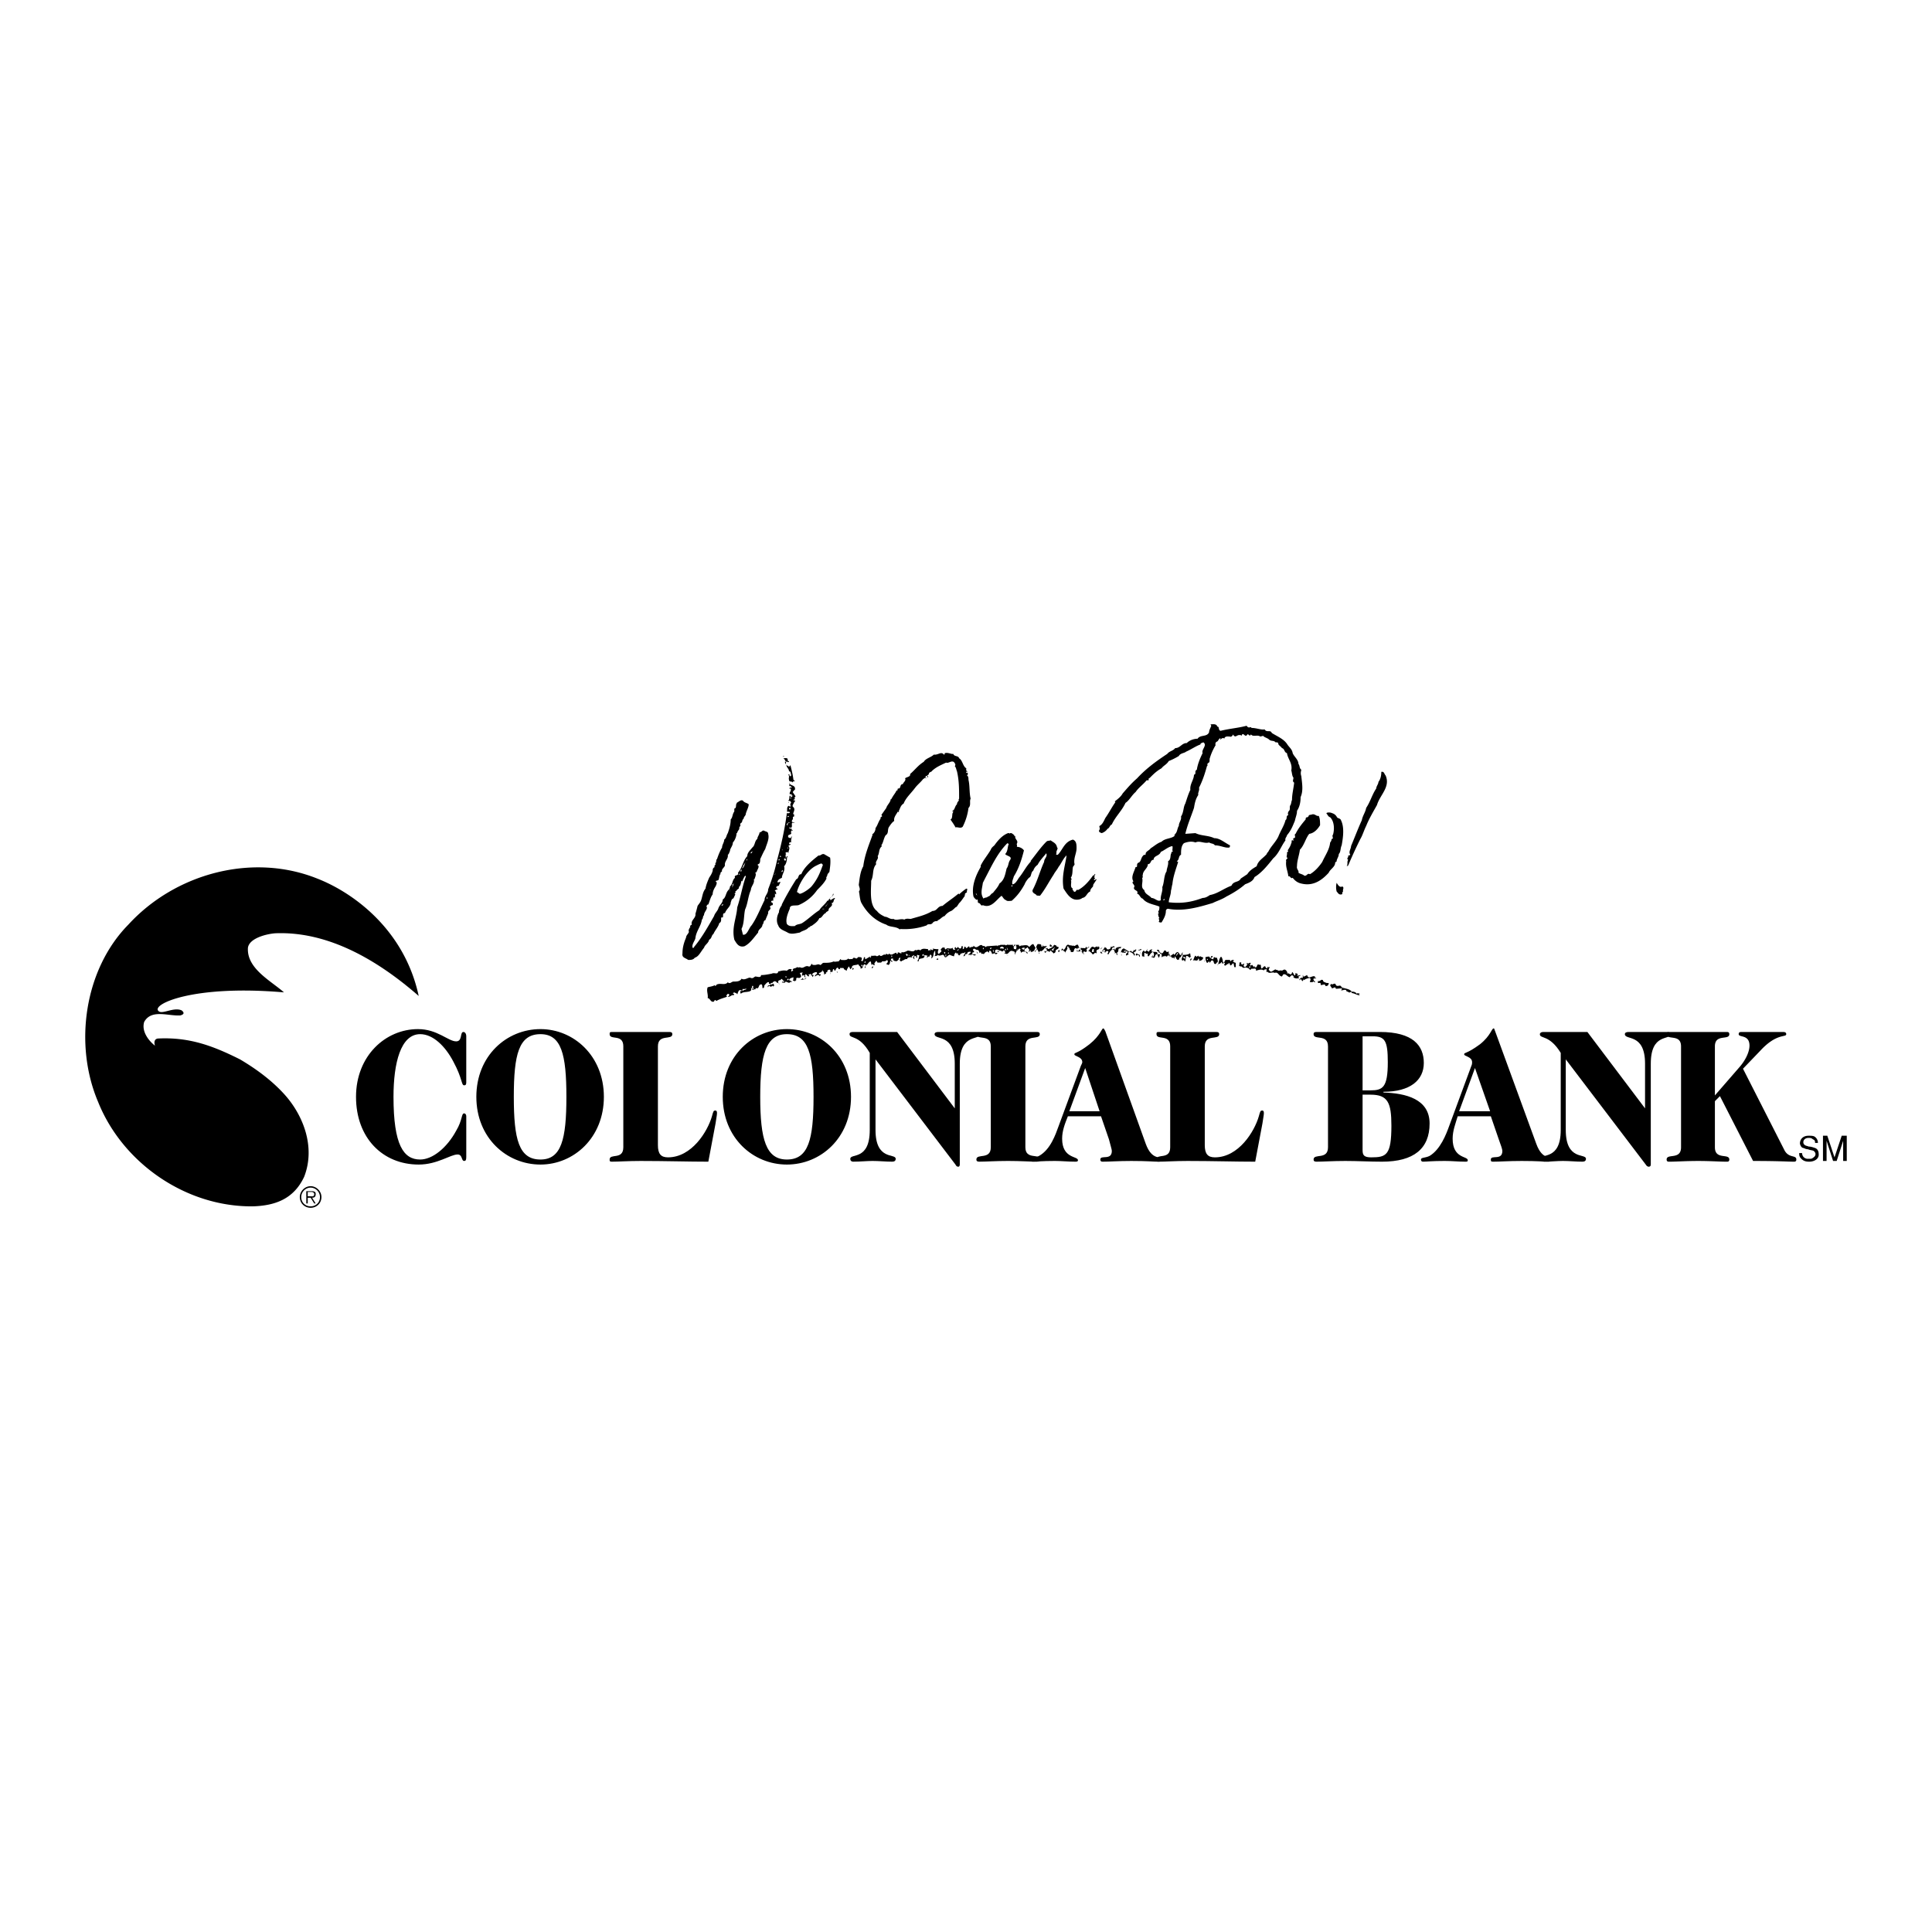 <svg xmlns="http://www.w3.org/2000/svg" width="2500" height="2500" viewBox="0 0 192.756 192.756"><g fill-rule="evenodd" clip-rule="evenodd"><path fill="#fff" d="M0 0h192.756v192.756H0V0z"/><path d="M41.774 99.367c-3.954-3.451-8.914-6.47-14.305-6.254-.935.072-2.588.503-2.732 1.438-.144 2.084 2.3 3.307 3.594 4.458-9.129-.791-13.299 1.223-12.508 1.869.36.359 1.51-.432 2.301-.072.359.287.144.432-.144.504-1.222.072-2.875-.648-3.594.646-.287.936.432 1.869 1.078 2.373-.144-.432 0-.719.359-.719 3.163-.145 5.536.789 8.124 2.084 1.582.934 3.163 2.084 4.457 3.521 1.869 2.086 3.091 5.248 1.941 8.195-1.078 2.301-3.02 2.875-5.104 2.947-6.685.072-13.011-4.312-15.455-10.424-2.444-5.75-1.366-13.227 3.019-17.683 4.673-5.104 12.365-7.189 18.834-4.601 3.522 1.366 8.697 5.033 10.135 11.718zM29.913 119.424c0-.576.503-1.078 1.078-1.078s1.079.502 1.079 1.078c0 .646-.503 1.078-1.079 1.078s-1.078-.432-1.078-1.078zm2.012 0a.952.952 0 0 0-.935-.936.953.953 0 0 0-.935.936c0 .574.432.934.935.934.504-.001.935-.36.935-.934zm-.431.646h-.144l-.359-.574h-.287v.574h-.144v-1.223h.575c.072 0 .144 0 .288.072.072.072.072.145.072.217 0 .287-.144.359-.359.359l.358.575zm-.575-.718c.215 0 .431.072.431-.215 0-.145-.144-.217-.287-.217h-.359v.432h.215z"/><path d="M46.518 115.469c0 .289-.071.359-.215.359-.288 0-.144-.646-.647-.646-.719 0-2.013 1.006-3.882 1.006-3.594 0-6.254-2.658-6.254-6.756s2.947-6.758 6.182-6.758c1.941 0 3.02 1.223 3.811 1.223.646 0 .359-.936.719-.936.144 0 .287.145.287.432v4.529c0 .215 0 .359-.215.359-.288 0-.144-.646-1.078-2.373-.791-1.51-2.013-2.73-3.307-2.73-1.94 0-2.66 2.875-2.66 6.254 0 4.816 1.006 6.254 2.66 6.254 1.222 0 2.66-1.15 3.595-2.875.646-1.078.503-1.727.791-1.727.144 0 .215.145.215.287v4.098h-.002zM53.923 102.674c3.306 0 6.326 2.66 6.326 6.758s-3.02 6.756-6.326 6.756c-3.379 0-6.398-2.658-6.398-6.756s3.019-6.758 6.398-6.758zm0 .504c-2.157 0-2.66 2.012-2.66 6.254 0 4.24.503 6.254 2.66 6.254 2.084 0 2.587-2.014 2.587-6.254 0-4.243-.503-6.254-2.587-6.254zM62.19 104.398c0-1.293-1.366-.574-1.366-1.221 0-.145 0-.217.216-.217H66.791c.215 0 .287.072.287.217 0 .646-1.438-.072-1.438 1.221v9.85c0 .861.288 1.221 1.006 1.221 2.373 0 3.954-2.588 4.385-4.098.144-.502.144-.574.359-.574.072 0 .144.072.144.215 0 .145 0 .217-.144 1.08l-.719 3.809c-1.941 0-4.313-.072-6.757-.072-1.222 0-2.228.072-2.875.072-.216 0-.216-.072-.216-.215 0-.646 1.366.072 1.366-1.223v-10.065h.001zM78.507 102.674c3.379 0 6.398 2.66 6.398 6.758s-3.02 6.756-6.398 6.756c-3.378 0-6.397-2.658-6.397-6.756s3.019-6.758 6.397-6.758zm0 .504c-2.084 0-2.659 2.012-2.659 6.254 0 4.24.575 6.254 2.659 6.254 2.157 0 2.66-2.014 2.66-6.254 0-4.243-.503-6.254-2.66-6.254z"/><path d="M87.35 105.693v7.045c0 3.09 2.013 2.301 2.013 2.875 0 .215-.144.287-.359.287-.647 0-1.294-.072-1.941-.072-.575 0-1.222.072-1.941.072-.144 0-.288-.072-.288-.287 0-.574 1.941.215 1.941-2.875v-7.691c-1.078-1.869-2.013-1.367-2.013-1.869 0-.072 0-.217.359-.217h4.385l5.751 7.621v-4.457c0-3.092-2.013-2.301-2.013-2.947 0-.145.144-.217.359-.217h3.81c.215 0 .359.072.359.217 0 .646-2.013-.145-2.013 2.947v10.062c0 .145-.072.217-.144.217-.144 0-.216-.072-.288-.217l-7.977-10.494z"/><path d="M98.852 104.398c0-1.293-1.438-.574-1.438-1.221 0-.145.072-.217.287-.217h5.752c.215 0 .287.072.287.217 0 .646-1.438-.072-1.438 1.221v10.064c0 1.295 1.438.576 1.438 1.223 0 .143-.072.215-.287.215-.648 0-1.654-.072-2.877-.072-1.221 0-2.229.072-2.875.072-.215 0-.287-.072-.287-.215 0-.646 1.438.072 1.438-1.223v-10.064z"/><path d="M106.543 111.371c-.287.721-.574 1.439-.574 2.23 0 2.012 1.58 1.725 1.58 2.156 0 .143-.143.143-.287.143-.719 0-1.365-.072-2.012-.072-1.295 0-1.797.072-2.229.072-.145 0-.217-.072-.217-.215 0-.217.432-.145.863-.359 1.15-.646 1.652-2.156 1.941-2.947l2.229-6.039c.07-.145.143-.287.143-.359 0-.574-.791-.574-.791-.791 0-.215.217 0 1.51-1.006 1.078-.863 1.223-1.582 1.367-1.582.072 0 .143.145.215.289l4.025 11.213c.648 1.797 1.582 1.15 1.582 1.582 0 .143-.072.215-.359.215-.432 0-1.078-.072-2.66-.072-1.293 0-2.156.072-2.875.072-.145 0-.217-.072-.217-.215 0-.504 1.15.143 1.15-.863 0-.143-.143-.574-.287-1.15l-.791-2.301h-3.306v-.001zm1.727-4.814l-1.582 4.312h3.02l-1.438-4.312z"/><path d="M116.752 104.398c0-1.293-1.367-.574-1.367-1.221 0-.145 0-.217.217-.217h5.75c.217 0 .287.072.287.217 0 .646-1.438-.072-1.438 1.221v9.85c0 .861.289 1.221 1.008 1.221 2.371 0 3.953-2.588 4.385-4.098.143-.502.143-.574.359-.574.072 0 .143.072.143.215 0 .145 0 .217-.143 1.08l-.719 3.809c-1.941 0-4.314-.072-6.758-.072-1.223 0-2.229.072-2.875.072-.217 0-.217-.072-.217-.215 0-.646 1.367.072 1.367-1.223v-10.065h.001zM132.494 104.398c0-1.293-1.438-.574-1.438-1.221 0-.145.072-.217.287-.217H137.669c3.307 0 4.385 1.367 4.385 3.092s-1.365 2.875-4.025 2.875V109c2.229.072 4.602.646 4.602 3.092 0 2.516-1.582 3.809-4.746 3.809-1.221 0-2.443-.072-3.666-.072-1.221 0-2.229.072-2.875.072-.215 0-.287-.072-.287-.215 0-.646 1.438.072 1.438-1.223v-10.065h-.001zm3.451 4.387h.791c1.221 0 1.725-.289 1.725-2.805 0-2.156-.287-2.588-1.51-2.588h-1.006v5.393zm0 .43v5.535c0 .504.143.719.861.719 1.51 0 2.014-.215 2.014-3.162 0-2.301-.359-3.092-2.084-3.092h-.791zM145.434 111.371c-.215.721-.504 1.439-.504 2.23 0 2.012 1.51 1.725 1.51 2.156 0 .143-.07.143-.287.143-.646 0-1.293-.072-2.014-.072-1.293 0-1.797.072-2.156.072-.143 0-.215-.072-.215-.215 0-.217.432-.145.863-.359 1.078-.646 1.652-2.156 1.939-2.947l2.229-6.039c.072-.145.072-.287.072-.359 0-.574-.791-.574-.791-.791 0-.215.217 0 1.582-1.006 1.078-.863 1.15-1.582 1.365-1.582.072 0 .072.145.145.289l4.098 11.213c.646 1.797 1.582 1.15 1.582 1.582 0 .143-.145.215-.361.215-.502 0-1.078-.072-2.658-.072-1.367 0-2.156.072-2.877.072-.215 0-.215-.072-.215-.215 0-.504 1.15.143 1.15-.863 0-.143-.145-.574-.359-1.15l-.791-2.301h-3.307v-.001zm1.724-4.814l-1.58 4.312h3.09l-1.51-4.312z"/><path d="M156.217 105.693v7.045c0 3.09 2.014 2.301 2.014 2.875 0 .215-.145.287-.361.287-.646 0-1.293-.072-1.939-.072-.576 0-1.223.072-1.869.072-.217 0-.359-.072-.359-.287 0-.574 2.012.215 2.012-2.875v-7.691c-1.15-1.869-2.084-1.367-2.084-1.869 0-.072.072-.217.359-.217h4.385l5.752 7.621v-4.457c0-3.092-2.014-2.301-2.014-2.947 0-.145.145-.217.359-.217h3.88c.145 0 .289.072.289.217 0 .646-1.941-.145-1.941 2.947v10.062c0 .145-.072.217-.215.217-.072 0-.217-.072-.289-.217l-7.979-10.494z"/><path d="M171.098 109.287l2.371-2.73c.719-.791 1.078-1.654 1.078-2.229 0-1.15-1.078-.791-1.078-1.15 0-.217.145-.217.359-.217h4.025c.145 0 .359 0 .359.217 0 .359-.934-.145-2.588 1.652l-1.725 1.797 4.098 8.053c.432.934 1.223.502 1.223 1.006 0 .143-.072.215-.217.215-.574 0-1.51-.072-4.098-.072l-3.307-6.469-.502.504v4.6c0 1.295 1.438.576 1.438 1.223 0 .143-.072.215-.217.215-.719 0-1.652-.072-2.875-.072-1.293 0-2.229.072-2.947.072-.145 0-.215-.072-.215-.215 0-.646 1.438.072 1.438-1.223V104.4c0-1.293-1.438-.574-1.438-1.221 0-.145.07-.217.215-.217h5.822c.145 0 .217.072.217.217 0 .646-1.438-.072-1.438 1.221v4.887h.002zM93.172 75.285c-.288.288-.791.359-1.006.719-.575.36-.863.791-1.366 1.222.072.288-.359.288-.503.432.144.216-.216.431-.216.575-.359 0-.144.503-.503.431 0 .072-.072.144 0 .144 0 0-.072.072-.144.072-.071.216-.287.432-.431.719-.072 0 0 .144-.144.144 0 .288-.359.575-.431.863-.144.215-.36.503-.503.719.072 0 .072.072.072.144-.072 0-.072.072-.144.072v.144c-.216.288-.288.647-.503.935a.754.754 0 0 1-.359.646h.072c-.359 1.007-.791 2.013-.935 3.164-.288.503-.359 1.15-.431 1.725-.072.287.216.503 0 .791.072.287.072.719.216 1.078.575 1.078 1.438 1.869 2.516 2.229.359.287 1.006.144 1.365.503v-.072a6.64 6.64 0 0 0 2.66-.359c.144-.216.359 0 .575-.216.144-.215.359-.215.575-.215-.072 0-.072-.072-.072-.072.288-.072.432-.359.719-.431.144-.216.432-.431.647-.503.144-.072.359-.288.431-.359.216-.072.216-.288.36-.359h-.072c.216-.144.431-.503.647-.791 0-.072-.072-.144.072-.144l-.072-.072.215-.144c-.072-.144.144-.359-.072-.359a5.084 5.084 0 0 0-.719.575c0-.072-.072-.072-.072-.072-.503.431-1.078.791-1.582 1.222-.503 0-.503.503-1.006.503-.719.432-1.438.575-2.157.791-.215 0-.431-.072-.647.072-.359-.144-.791.144-1.078-.072-.359.072-.575-.216-.863-.216-.288-.144-.575-.288-.791-.575-.791-.575-.575-2.084-.575-3.019.288-.575.072-1.15.503-1.653-.144-.288.288-.503.144-.791.216-.359.072-.719.431-1.006l-.072-.072c.216-.288.216-.647.431-1.006.359-.216.144-.575.359-.862.144-.216.288-.432.503-.575-.072-.359.215-.647.359-.935.072.072.072.072.144 0h-.069c.144-.288.216-.647.503-.791.216-.575.719-1.006 1.15-1.581.216-.288.575-.575.791-.863.144-.071.216-.215.288-.071.072-.072 0-.072-.072-.144l.144-.144c.072.072.072.144.144.216v-.144c-.215-.072.072-.144.072-.216 0-.216.288-.216.288-.287.431-.432 1.006-.647 1.438-.863.215.144.647-.359.863.072a.221.221 0 0 1 0 .288c.144.144.144.359.216.503.215.935.215 1.725.215 2.731l-.072.144h.072c-.072.144-.215.216-.215.432-.216.144-.216.647-.504.647l.145.072-.072.144c-.072.216 0 .575-.216.647.144.216.359.503.503.791.216-.071.504.144.719-.071a5.642 5.642 0 0 0 .575-1.869c.288-.288.072-.647.215-.935-.144-.575-.072-1.294-.215-1.869 0-.144 0-.359-.144-.432 0-.071.072-.071.072-.071v-.216c-.072 0-.144.072-.144 0-.072-.144.144-.072.144-.144-.216 0-.144-.216-.144-.288-.359-.215-.359-.791-.719-1.006-.072-.288-.503-.144-.575-.431h-.145c-.287-.072-.503-.144-.719-.072 0 .072 0 .144-.071.144-.289-.366-.576.065-1.008-.007zM137.814 77.01c0 .359-.072.719-.289 1.007 0 .216-.215.431-.215.646-.432.647-.574 1.294-1.006 1.941-.072.431-.359.791-.432 1.222-.359.791-.719 1.726-1.078 2.588 0 .288-.287.575-.072.863-.072.072-.145.072-.215.072.07.216-.217.288 0 .432-.145.215 0 .431-.145.647.072 0 .072-.072.145-.072.359-.862.789-1.797 1.221-2.66.217-.359.359-.862.576-1.294.287-.719.719-1.438 1.078-2.084.287-1.006 1.365-1.797.861-2.948-.141-.144-.141-.431-.429-.36zM132.854 81.108c-.145-.072-.574-.072-.504.072.145.144.145.287.359.359.432.431.432 1.222.289 1.725-.145.145.07.36-.072.432h-.072a.54.54 0 0 1-.145.359c-.07.719-.502 1.294-.789 1.941-.289.432-.719.935-1.223 1.222-.287-.144-.287.216-.576.144-.143-.144-.359-.144-.574-.287.072-.216-.215-.359-.145-.647 0-.575.217-1.079.289-1.654.43-.431.574-1.15.934-1.581.504-.072.863-.503 1.078-.863 0-.288 0-.719-.143-.935-.217.072-.359-.215-.648-.144-.143.072-.359 0-.359.215-.072 0-.143.144-.215.072-.072.072-.072.144-.072.215-.359.431-.719.863-1.006 1.438-.217.071.143.431-.217.431 0 .072-.07.144 0 .144.072.215-.143 0-.143.071-.072.072 0 .216-.072.288-.072.287-.217.503-.359.719l.072.072-.145.144c.072.144-.145.575.072.503 0 .144-.217.144-.145.359-.072.575.145.935.217 1.51.215-.072.215.287.432.144.215.288.502.503.861.575 1.15.287 2.014-.288 2.732-1.078.143-.359.646-.575.646-1.006 0-.072.145-.072.145-.144 0-.216.215-.431.215-.719.215-.216.145-.575.287-.863.145-.791.289-1.797-.072-2.516-.07-.215-.359-.144-.43-.359-.143-.214-.288-.286-.502-.358zM78.077 75.429l.071.072s.072 0 .072-.072c-.072 0-.072.072-.143 0zm.071.216c.144.072.144.216.288.359h-.072-.072c.072.072 0 .216.144.216-.072-.072 0-.216.071-.288 0 .072.145.144 0 .216l.072-.072c-.072-.144.144.072.144-.144-.071.072-.071 0-.144-.072.073-.287-.215-.215-.431-.215zm.432.791l-.144-.144c.071.359.287.359.287.719v-.071l.144.071c0 .144.145.359 0 .432-.144 0-.071-.144-.144-.216l-.071.072c.144.144 0 .359.071.503 0 .287.288.072.359.287 0-.215.216-.071.216-.215h-.072s-.072-.072-.072-.145c-.072-.503-.144-.79-.288-1.365-.071 0-.071.072-.144.144l-.144-.144v.072h.002zm.215 1.581c0 .071 0 .144-.072.216.144 0-.071.144.072.215.071-.144.071.072.216.072l-.072.072s-.144 0-.144-.072c0 .144 0 .144-.072.216l.144-.072c.145.216-.144.359-.071.575h.144c.144.072-.072.144.144.144 0 .072-.071.072-.144.144-.144 0 0-.144-.144-.144-.072.144 0 .359-.144.503.071.072.144 0 .144 0 .071.072.144.144.144.216h-.072c.072.072-.144.288.072.288l-.072.072c-.071 0-.144 0-.144-.072-.287.072-.144.503-.216.575.072.072.288-.072.288.144-.072 0-.216.072-.288 0-.215 1.653-.575 3.235-1.006 4.816-.216 1.006-.503 1.869-.863 2.804 0 .431-.359.647-.359 1.078-.431.863-.791 1.797-1.294 2.516-.288.288-.431 1.006-.863.934l-.144-.575c.287-.575.216-1.294.359-1.941.287-.647.287-1.294.575-1.941 0-.36.431-.719.287-1.079h.072c.072-.215.215-.503.072-.646l.144-.072c.072-.287.36-.575.072-.719l.216-.144c.072-.144.072-.359.072-.432.144-.288.287-.647.503-1.006.144-.503.432-1.006.288-1.509 0-.216-.216-.216-.359-.288-.216-.144-.288.145-.503.145 0 .215-.216.431-.216.646-.287.216-.215.647-.503.863-.216.288-.503.503-.503.862-.432.432-.503 1.222-.935 1.654.144.359-.432.144-.288.503-.287.216-.215.647-.503.862 0 .216-.144.36-.216.432-.215.288-.215.719-.503.863 0 .359-.288.503-.431.862-.072.288-.359.503-.432.791-.575 1.006-1.222 2.157-1.941 3.019-.072.072-.072.216-.216.144-.071-.359.216-.646.288-.935.072-.719.575-1.222.646-1.869.144-.072.072-.359.216-.431 0-.288.216-.432.288-.719 0-.072 0-.144-.072-.144.072-.072.072-.216.215-.216.144-.359.216-.719.432-1.006 0-.287.144-.575.288-.791.072-.144.215-.431 0-.503 0-.072.215-.072.288-.144.072-.144.072-.359.144-.503 0 0 0-.072.072-.072-.072-.144.072-.216.144-.288-.072-.215.215-.359.288-.575-.072-.431.359-.647.287-1.078.144-.072.144-.288.216-.359 0-.288.288-.503.288-.863.215-.216.36-.646.36-.862v-.072h.071c0-.144.144-.287.216-.431-.072-.215.216-.288.072-.431l.071-.144c.216-.072.072-.288.288-.432 0-.216.215-.288.215-.503.072-.288.288-.647.288-.935-.144-.144-.432-.144-.575-.36-.216-.144-.432.144-.646.216h.071c-.216.144 0 .503-.287.575v.288c-.216.288-.144.575-.359.791 0 .503-.144.935-.288 1.366-.144.216-.144.503-.359.647 0 .287-.215.503-.215.791-.216.359-.359.719-.503 1.15-.144.072 0 .36-.215.432 0 0 .072 0 .072.072s-.216.216-.072.288c-.144.072-.216.144-.216.359-.072.288-.216.503-.359.719-.144.359-.288.647-.359 1.078-.288.359-.288.719-.432 1.15-.072.216-.215.359-.359.575a12.45 12.45 0 0 1-.215.791c.072.432-.503.647-.359 1.079-.144.072-.216.144-.144.215-.144.216-.215.36-.144.503-.071.216-.287.359-.287.575-.216.503-.359 1.006-.359 1.581-.072.432.287.432.575.647.215 0 .503 0 .646-.216.432-.144.575-.575.935-1.007.072-.287.431-.431.503-.79.288-.145.215-.432.431-.575.144-.359.503-.719.575-1.079.288-.144.144-.431.216-.575h.144c.072-.144-.072-.431.216-.431.144-.431.575-.647.575-1.078.071-.144.071-.288.144-.288v-.072c.144.072.216-.288.287-.359 0-.072.072-.144-.071-.144.071-.072.216-.144.071-.215l.145-.072c0-.144.359-.216.215-.359.216-.144.216-.432.288-.647l.072.072a2.15 2.15 0 0 1 .288-.575l.072.072c-.359 1.006-.503 2.013-.863 3.091-.071 1.079-.575 2.013-.287 3.235.216.359.431.79 1.006.646.575-.287.935-.862 1.366-1.366 0-.359.431-.431.431-.791.144-.072.072-.432.288-.432.072-.215.216-.503.288-.719-.072-.288.288-.288.216-.575h-.072c.072-.144.144-.215.287-.215.072-.144 0-.288-.144-.288 0-.288.288-.072.216-.216 0-.144 0-.216.072-.288.072 0 .144.072.072.144 0-.144.072-.359 0-.503l.144.072c0-.144 0-.287-.144-.359a.546.546 0 0 1 .288-.144c0-.072 0-.072-.072-.072-.216-.216.144-.287.216-.287v-.072l.144-.287c-.072-.072-.359.144-.288-.072s.288-.287.431-.359c0-.359.359-.719.216-1.15.216-.216.287-.575.287-.863 0 0 .072-.072.072-.144a.155.155 0 0 0-.144.144h-.072c.072-.072-.072-.288.072-.359l-.072-.072c0-.144.144-.072.216-.144l.072.144c0-.287.215-.503 0-.719.071-.144.215-.072.215-.216-.071 0-.144.072-.144 0 0-.144.072-.215.216-.144-.072-.216.072-.575.072-.646l-.145.215c-.071 0-.144-.072-.215-.072-.145-.359.287-.216.287-.432-.072-.144 0-.216.072-.287 0 .071.071.071.071.071v-.071h-.071c0-.072-.145-.216-.072-.288a.155.155 0 0 1-.144.144c0-.072-.072-.072-.072-.144.575.216 0-.646.503-.431v-.144c0 .072 0 .072-.072.072s-.216-.072-.144-.144c0-.072.071-.144.071-.144.072-.072-.071-.288.144-.288v-.215c-.288 0 .215-.432-.072-.719-.216-.144.072-.359.072-.503.072-.072.144-.072.072-.144 0-.072-.144 0-.144-.072s.144 0 .144-.144c-.072-.072 0-.144.072-.216l-.288-.432c.072-.071.144-.215.216-.215.139-.573-.651-.358-.508-.789zm.144 1.581c-.144 0-.072.072-.144.072h.144v-.072zm-.287.432v.072h.071l-.071-.072zm.215.575c-.144 0-.144 0-.144.144h.144v-.144zm-.144.862c-.071.072-.287.072-.071-.072l.071.072zm.072.648h-.144c-.072.071-.072.144-.072.215h-.072c-.071-.144.216-.359.288-.215zm-.143 2.444h-.072v.144l.072-.144zm-3.595.359l-.144.144s-.072.072 0 .072c.144-.001.144-.216.144-.216zm3.02-.144h-.072l.072.072v-.072zm-.144.719l-.072-.144-.072.144h.144zm-3.451.36c-.072-.144.144-.072.072-.216 0 .071 0 .216-.072.216zm3.81-.216c-.144.072 0 .216 0 .216.144.072.072-.072.144-.144l-.144-.072zm-.503.071l-.144.072.072.072c.072-.071.072-.071.072-.144zm-3.379.288c-.144.216-.288.359-.288.503l-.072.072v.072c.216-.143.216-.431.36-.647zm3.307.072c-.072 0-.072.072-.144.072l.072.072.072-.144zm-3.738.647l-.144.215h.144v-.215zm4.098.072c-.072.072-.144.215-.072.215.072-.072.144-.072.072-.144v-.071zm-4.314.359l-.072.144c.072.001.144-.072.072-.144zm3.523.145c-.072-.072.072 0 .072-.144.071-.001-.072.144-.072.144zm-4.242 1.005l.072.072c0 .071-.072.071-.072.071v.072c.144-.072.072-.287.216-.432-.072.074-.144.146-.216.217zm4.098-.215v-.071l-.072.144.072-.073zm-6.254.719h-.072s.072-.072.072 0zm1.941-.072c.072.072-.072.287 0 .216v-.216zm3.954.216v-.072.144-.072zm-.216.575c-.072 0-.072.072-.072.144h.072v-.144zm-4.601.791l.215-.144c-.071 0 .001.287-.215.144zM133.357 88.081a1.751 1.751 0 0 0 0 .863c.143.144.215.359.502.287.072 0 .072-.144.072-.216l.072-.071c-.072-.216.145-.359-.072-.504-.286.144-.431-.144-.574-.359zM121.424 72.41v.072c.287 0 .072.359.359.431.863-.215 1.797-.287 2.588-.503.072.072.145.216.287.144v.072c.072-.144.145-.072.217 0 .502 0 .934.216 1.293.144.217.359.576 0 .719.359.576.359 1.15.575 1.51 1.079.215.359.504.503.576.935.143.359.574.647.574 1.078.145.144.072.431.287.575-.072.288-.072.431 0 .647.072.719.217 1.438-.072 2.084 0 .431-.07.935-.359 1.366 0 .359-.143.647-.215 1.006-.215.503-.359.935-.791 1.438 0 .144-.215.288-.145.503-.43.575-.646 1.294-1.221 1.797-.576.719-1.15 1.438-1.869 1.869-.145.431-.576.575-.936.719-.574.503-1.293.934-1.869 1.222-.43.288-.934.431-1.365.647-1.438.431-2.947.863-4.457.575-.072 0-.215.072-.215.215 0 .432-.217.791-.432 1.15-.145 0-.215 0-.287-.072.143-.144-.072-.288.072-.432-.145-.072-.072-.215-.145-.359.215-.072-.072-.144.072-.288.072-.144.072-.215.072-.431-.504-.216-1.295-.288-1.654-.791-.287-.072-.287-.432-.574-.503.215-.359-.432-.288-.289-.647.145-.216-.359-.432-.072-.575-.287-.431.072-.935.217-1.438.287.072 0-.288.287-.431.287-.072.217-.575.576-.791.143.072.143-.072.143-.144.072-.215.359-.287.504-.503.359-.216.646-.503 1.078-.647.359-.359.934-.288 1.293-.575v-.145c.072 0 .072-.071.145-.144.145-.216.145-.503.287-.719 0-.359.287-.575.217-.935.287-.431.215-.935.43-1.294.145-.431.289-.935.504-1.366-.072-.575.359-1.006.359-1.509.287-.072 0-.359.287-.503.072-.503.289-1.078.576-1.653-.145-.359.504-.791.072-1.079-.145.072-.289.072-.289.216-.43.144-.934.503-1.438.719-.143.144-.574.144-.719.432a6.603 6.603 0 0 1-1.006.503c-.215.359-.504.432-.719.719-.504.288-.791.575-1.15.935-.072.072-.145.072-.145.144.072.216-.143.072-.215.145-.359.431-.791.719-1.078 1.149-.359.288-.646.863-1.006 1.079-.359.791-1.008 1.366-1.367 2.157-.215.072-.215.359-.43.431-.145.215-.359.36-.576.431-.215-.071-.359-.144-.215-.359.07-.144-.072-.287 0-.359.287-.144.432-.503.574-.791.359-.503.646-1.079 1.006-1.582l-.07-.072c.287-.215.646-.503.789-.791.504-.575.863-1.006 1.439-1.509.934-1.007 1.939-1.726 3.018-2.444.217-.288.576-.288.791-.575.504 0 .646-.503 1.15-.503.287-.287.719-.431 1.078-.431.287-.431.936-.144 1.15-.646 0-.216.145-.432.217-.647l-.072-.144c.217-.001.504-.073.649.143zm1.582.862c0 .144-.217.288-.289.215-.215 0-.502-.072-.574.216l-.072-.072c-.143 0-.215.072-.287.144-.145-.072.072-.144 0-.144-.215.072-.215.288-.359.359-.072 0-.215.144-.145.359-.215.359-.43.791-.574 1.294-.072.144.072.432-.215.503 0 .072-.072.144 0 .216l-.072.072c-.217.791-.432 1.438-.791 2.157.072.287-.145.503-.072.719-.287.431-.359.862-.432 1.294-.287.862-.646 1.653-.863 2.588l1.008-.072c.574.288 1.293.216 1.869.503.574 0 1.006.431 1.58.719 0 .072 0 .144-.07.216-.432.072-.863-.216-1.438-.216-.145-.215-.359-.144-.576-.288-.504.144-.934-.216-1.365 0-.359-.144-.791-.072-1.15.072-.287.287-.287.719-.287 1.15-.289.144-.145.503-.432.647l.143.072c-.215.719-.502 1.438-.574 2.229-.072.215-.072.431-.145.646 0 .432-.215.791-.215 1.15 1.223.144 2.229 0 3.379-.432.287 0 .504-.144.719-.287.791-.144 1.365-.647 2.156-.935.215-.503.719-.288.936-.719l.646-.432c.215-.359.574-.575.934-.791.145-.575.648-.791 1.008-1.222 0-.072.07-.144.143-.216.287-.575.719-.935 1.006-1.51.217-.575.576-1.078.719-1.653.217-.144 0-.431.289-.503-.072-.072-.072-.288.07-.431.145-.144 0-.432.145-.575.072-.144.072-.36.145-.503 0-.575.143-1.078.215-1.726-.215-.144-.072-.287-.072-.503-.143-.144-.143-.503-.215-.719.145-.719-.359-1.15-.432-1.725-.287-.072-.215-.432-.504-.503-.07-.144-.359-.288-.359-.431 0-.144-.143-.144-.287-.144-.143-.215-.432-.072-.646-.288-.145-.144-.504-.215-.574-.359l-.289.072c-.287-.215-.719.072-.934-.215-.145.288-.217-.072-.359 0-.217.431-.432-.36-.576.144l-.07-.072h-.072c-.365-.07-.437.362-.724-.07zm-7.19 11.718c-.143.431-.719.359-.719.791-.359 0-.215.431-.574.431 0 .431-.504.647-.504 1.079-.072.071.072.287-.072.287.145.432-.215.935.217 1.222.07.431.502.503.719.791.359 0 .646.432.934.216-.072-.431.217-.862.145-1.294.215-.503.143-1.15.432-1.582 0-.288.215-.647.143-1.006.287-.144.217-.503.287-.719.072-.072 0-.288.217-.216-.145-.144 0-.359-.072-.575-.434.072-.793.431-1.153.575zm.36 4.673l-.143.144h.143v-.144zM103.523 94.191c-.07.144-.215.288-.07.432 0 .216-.359.216-.145.359v-.144c.145 0 .145-.216.215-.072 0 0 .072.072 0 .072.145.072.072.215.145.287 0 .072 0 0 .072 0-.072-.072-.145-.072-.072-.144s.145-.144.215-.072a.848.848 0 0 0 .359-.36c.072.072.217.144.217.288-.072 0-.145.144-.217.072v-.072c-.07.144 0 .215.072.215l.145-.215.072.072h.07c.072 0 .072 0 .072.072h.072v-.071s0-.072.072-.072c.072.072.215.144.287.287l.145-.072c.07-.072.07-.144.07-.215.072-.144.359-.144.289-.359h-.072c-.072-.072-.145 0-.145-.144l-.215-.072c-.217.359-.287-.144-.432 0-.072.359.287.072.359.144-.145.144-.359.216-.504.288-.07 0-.143-.215-.143-.144v.072c-.072 0-.072 0-.145-.072-.072-.071.145-.071.145-.144-.217-.072-.432.144-.432-.216v.072l.072.072-.145.144s0-.072-.072-.072c.076-.216-.139-.216-.356-.216zm3.237.144c-.432-.288-.359.288-.648.431l-.143-.144-.072.144v.072c.072-.072.143 0 .143-.072.145.144.145.144.072.288l.072-.144c.072 0 .145.288.072.144l.215-.359c.072-.072-.07-.215.072-.288l.072.072c0 .071 0 .144-.072.144l.145-.072.072.288v-.072l.07.072v.144h.217c.143-.072.072-.288.215-.359.072-.072.217 0 .217.144 0 .072-.145.144 0 .144.143.072.287-.072.359.072l.07-.072c0 .072.145.144.072.215h.217l-.072.072-.072-.072c0-.072.072-.144.072-.215.072 0 .145.072.215.072l.145-.144h-.072c-.072-.216.217-.288.287-.359h-.143v.071h-.145v-.071h-.072c0 .071-.07.071-.07.144-.145-.072-.361 0-.432-.072-.072.144.07.216.143.36-.072.072-.143.072-.143.072-.072-.072-.072-.144-.072-.288-.145.072-.145.288-.287.144 0-.072 0-.216.07-.288l.145.072-.145-.359c-.215-.072-.287.216-.43.072-.144.069-.289-.075-.359-.003zm-1.51.215c-.145 0-.217.144-.359.216l.143.072.145-.072c-.072 0-.072-.072-.072-.072.072-.072.072-.144.145-.072v-.072h-.002zm-1.367.288v-.144.144zm1.726.144h.07c0-.072.072-.144 0-.216-.07.072-.142.072-.07.216zm-1.582.072l-.072.072.072-.072zM91.807 94.838c-.144-.216-.359.072-.503-.072-.216.359-.646-.072-.862.144-.216.072-.288.144-.503.072v.144c-.072-.072-.145.072-.145-.072-.071 0-.144 0-.215-.072 0 .072 0 .144-.072.216-.072-.072-.072-.072-.072-.144-.215 0-.503.359-.719.072-.144.288-.287-.144-.359.144-.215-.144-.359.215-.575.072v-.072l-.288.144c-.144-.144-.432 0-.575-.072v.072l-.072.144c-.144-.072 0-.072 0-.144-.144.072-.36.216-.503.288-.072-.072 0-.144-.072-.216-.144 0-.072.36-.288.432 0-.072-.072-.072-.072-.144h.072v-.144c0-.144-.216-.144-.359-.144l-.144.144h-.072c-.144-.072-.288-.144-.359.072-.144-.072-.288.072-.432-.072-.144.216-.503.144-.719.144v-.072h-.071c0 .072-.144.144-.144.216-.216 0-.431.072-.503 0-.287.144-.647.144-1.006.144-.144 0-.215.215-.359.215-.144-.143-.359 0-.503 0-.144 0-.359 0-.288-.143-.144.071-.144.359-.359.287-.359-.145-.503.287-.863.072-.144.071-.215 0-.287 0-.144.143-.288.071-.432.215 0 .072.072.072.072.072-.072.072-.144.145-.216.145 0-.072 0-.145.072-.217h-.072c-.144-.072-.287 0-.432.145-.359-.072-.503 0-.862.072-.072.359-.359.07-.647.215-.359.072-.719.145-1.078.145v.07c-.072.217-.36.072-.575.072-.144.072-.216.217-.431.145-.216-.145-.575.287-.935.072-.144.287-.503.287-.791.287-.216 0-.359.287-.575.072l-.071.072c-.288.215-.647 0-1.007.143-.072 0-.144.287-.215.072-.288.145-.503.145-.719.215-.144.359.072.719 0 1.078.216 0 .288.359.503.359.216.072.144-.359.359-.07.359-.217.719-.289 1.079-.432l-.072-.072c0-.072.072-.145.144-.217 0 0 .072 0 .144.072 0 .145-.072.145-.144.217.216.07.359-.217.575-.145.144-.145 0-.072-.072-.215l.144-.072c.071.072.287.072.287.215.072-.143.072-.287.216-.432h.216c0 .217-.072 0-.144.145l.071.215c.072-.07.216-.143.288-.143.215-.072.934 0 .719-.432h.072c.072 0 .072.072.072.145.072.143.144-.072.288 0l.072-.145c.359.145.216-.359.503-.359.144-.072.144.287.144.359h.072c.144 0 .072-.215.144-.287.144-.145.288-.359.431-.287v.143h.072c.072 0 .072 0 .072.072-.072.072-.144.145-.216.072l-.072.215c.072-.07.144-.143.216-.143l.072.072c.144.07.215-.217.288 0 .287-.217-.288-.359.072-.504.072-.072.144 0 .215 0 .072.215.359.072.288.287.071 0 0-.072 0-.143-.144 0-.072-.145-.072-.145 0-.145.216-.145.216-.145.216-.287.144.072.359.072.072.217-.144 0-.216.145.072.072.216 0 .288.072.072-.361.431.215.575-.145l.072.072.072-.072-.288-.145c.072-.215.288-.215.432-.287 0 .145 0 .287-.072.359h.144l.072.072c0-.072.072-.072.144-.145-.071-.432.288-.072.432-.287.144-.145-.072-.287-.072-.432.144 0 .216-.072.288 0-.144.072-.072.287 0 .287l.072-.07s.072 0 .072.07c.072 0 0 .072 0 .072l.144.145v.072h-.072l-.072.07c-.072 0-.144-.07-.144-.143-.072.143-.288.215-.288.215.216-.072.575 0 .647-.215-.144.072-.072-.145-.144-.217.072-.359.216.072.359.072l.072-.072-.072-.07c0-.072.072-.072.144-.072.072-.072.144 0 .144.072-.072 0-.144.143-.072.07l.072-.07.144.215c0-.072.072-.145.072-.215H81.1c-.072 0-.072-.072-.072-.072.072-.145.288-.217.432-.217.215.217-.216.217-.144.432l.216-.143c.072 0 .288 0 .216.143.072-.072.144-.143.144-.215h-.144c-.216-.217.288-.072.288-.432.072 0 0 .215.144.145l.072.359c0-.145.288-.145.144-.217 0-.072.216-.072.144-.143 0-.145.216-.217.288-.145.072.215-.072.287 0 .432v-.217c.072 0 .144-.07.216 0l.072-.287c.144-.072.072.145.216.145.072-.145.144-.359.288-.288 0 .144.144.144.144.144s.072-.072.072-.144c.215.071.359-.071.359.144.071 0 .215.145.287.145v-.072c.072-.145.144-.287.216-.359l.144.287.144-.144c0-.359.432-.216.647-.359.072.216.288.216.215.431.359 0 .144-.359.432-.431.215.144-.072.288 0 .359h.072c0-.071 0-.216.072-.288.144 0 .216-.287.432-.359.072.144.072.216.072.359.072-.071.144-.071.144-.071.072.144.288.071.216.071-.144-.143.072-.287.144-.431l.144.216c.144-.072.359.072.431-.144.288 0 .359 0 .503-.144.072.072.072.215.072.215-.072.072-.072.145-.144.145v.071c.072 0 .144.071.215.071.216-.143.072-.287.216-.431.072.072.072.144.144.144v-.144h-.072c-.072 0 0-.072-.072-.144.072-.072.215-.072.215-.072.072.288.072.216.359.288.072-.072.288-.144.216-.288.432-.288-.144.288.288.288l.071-.072c.144 0 .288-.216.503-.144v-.072c.072-.144.359-.144.503-.072l-.072-.144c.144 0 .216-.215.288 0h-.072c-.144.072 0 .288.072.288 0-.072-.072-.216 0-.288.072 0 .144-.072.144 0 0 0 .072.072 0 .144.288 0 0-.144.144-.288l.216.072-.072.144c0 .144-.072.36-.215.432.072-.072.144 0 .215 0-.072-.432.503-.144.575-.503l-.072-.072c.144-.072.216 0 .359 0 0 .072-.072.144-.072.216l.216-.144c.144.144 0-.215.215-.144.072.072.072.215 0 .359.36-.144.144-.575.432-.791-.072.144.072.431-.072.503v.072c.072-.072.287 0 .287-.144.288.215.503-.144.647.072.144.432.359-.072.575-.072.144.072.36.144.431.144 0-.144.072-.288.144-.359.145 0 .072.072.072.144l.072-.072c.144-.072.071.144.144.216v-.066c.072 0 .144.072.144.072v-.072c.072-.072.072-.144.144-.144l.072.072c-.144-.216.216 0 .288-.216l.072.072h-.072v.072a.155.155 0 0 1-.144.144c.072 0 0 .072 0 .144.288-.072.072-.288.359-.215 0-.144.072-.144.072-.216.144 0 .215-.072.287 0 0 .144-.215.144-.215.288.144.072.072-.072.144-.072l.072.144c.144-.359.289.144.503-.072 0-.144-.36.072-.36-.216.073 0 .145-.072.215-.072l-.143-.216c.143-.287.287.072.502 0 .072.072.145.144.145.288.072 0 .072 0 .145-.072 0 .072.072.144.072.216.07-.144.215.072.287-.072.072-.144.215-.144.287-.215.072.072.145.072.145.215 0-.144.07-.215.07-.287.217 0 .217.287.289.359l.07-.072c.072.072.217-.144.217.072.072 0 .143 0 .215-.072 0-.144-.215 0-.215-.072 0-.144-.072-.215.072-.288.07-.072.215 0 .359.072-.072.215-.217-.072-.217.072l.072.072h.072c.072-.432.359.216.502-.216l.145.216c0 .072-.072.144-.145.144h.145c.359.216.359-.431.791-.215.143 0 .215.144.143.288h.072c0-.216.145-.216.145-.432l.072.072c.072-.072.072-.144.143-.144 0-.072.072-.072.145 0 0 .072 0 .144-.072.216.217-.072.072.215.145.144l.072-.072c.143-.072.43-.072.502.144h.072c0-.215-.215-.144-.287-.215-.145-.36.287-.216.287-.503-.072.216.359.359.072.503.143.072.072 0 .215-.072.145.072 0 .072 0 .144a.54.54 0 0 0 .359-.144l.145-.288c-.072-.071-.145-.215-.215-.359-.217 0-.289.216-.432.288-.145-.288-.504-.144-.791-.144-.072 0-.145.144-.217 0v-.072h-.502v.072s0 .072-.072.072c-.072-.072 0-.144 0-.144h-.504c-.143-.072-.215.144-.287 0h-.432c-.143 0-.215.144-.287 0v.072l-.072.072c0-.072-.072-.072-.072-.072l-1.006.072c-.072.216-.215-.144-.359 0-.287-.431-.574.432-.934-.072 0 .215-.216.072-.36.215-.072 0-.072-.071-.072-.144-.144 0-.288.359-.359.072-.072 0-.144-.072-.144 0v.071a.155.155 0 0 1-.144.144v-.288c-.215-.072-.072.144-.215.216-.144.072-.288-.216-.288-.144 0 .071-.071.071-.144.144l-.072-.144-.144.144.144.072c-.071 0-.071.072-.144.072-.071 0-.144-.072-.144-.216-.216.216-.575-.071-.647.144-.144.072-.144-.072-.144-.144-.287-.071-.287.072-.431.216.288.144-.144.288-.144.432l-.072-.072-.072-.072.072-.072c-.144-.072.072-.144 0-.288-.216 0-.359 0-.575-.072l.072.072c-.072.216-.216 0-.288 0 0 .072.072.144 0 .144-.072-.144-.288.144-.216-.144-.223-.002-.583-.146-.798.142zm2.732-.144l.071.144.072-.072c-.072 0-.072-.072-.143-.072zm6.828-.431c-.145.072-.287.216-.215.359 0 .072.07.072.143.072.145.072.072-.144.145-.288 0 0-.072.072-.072 0-.001.001-.001-.071-.001-.143zm-5.894.575h.071c.072 0 .072-.072.144-.144-.071 0-.144.072-.215.144zm2.588-.215v.072h.072c0-.072.072-.072 0-.144l-.072.072zm.718.071h.072c.072-.072.072-.144.072-.144-.144 0-.144.073-.144.144zm1.078-.215c0 .071-.143 0-.072.144h.217s.072 0 .072.072c0-.072.143-.072.07-.144-.07-.072-.142-.144-.287-.072zm-9.488.719l.072.144c.072.072.072 0 .144-.072-.072-.072-.144-.145-.216-.072zm10.207-.432l-.143-.287.07.287h.073zm-11.573.575h-.072v.144h.072v-.144zm5.176-.359l.071.216c0-.072.144-.144 0-.216h-.071zm-3.522.288v.072h.143c-.072-.001-.072-.072-.143-.072zm1.509-.072c0 .072 0 .215-.144.144 0-.072 0-.144.144-.144zm2.516-.144c-.144-.072-.072.072-.144.072h.144v-.072zm5.607-.288s0 .072.072.072v-.144c0-.071-.144 0-.072.072zm1.654-.072c.07 0 .143 0 .143.072.145-.072.145-.144.145-.216-.145 0-.288 0-.288.144zm-4.601.216s.215.144.145.215h.07c0-.143-.143-.143-.215-.215zm1.797.144c.072-.072-.215-.144 0-.288v.288zm2.445-.36h-.072l-.072.072.144-.072zm-7.189.719v-.215c-.072.072-.072.072-.072.215h.072zm3.593-.431l.145-.072-.145.072zm-11.645 1.079v-.216c0 .072-.144.144-.072.216h.072zm13.587-.936l-.072.144.072-.144zm-6.326.504c-.072 0-.216.072-.216.072l.216.072v-.144zm-7.548.646h-.144l.072.145h.072v-.145zm14.448-1.005l.072.072h.072c-.072-.001-.144-.001-.144-.072zM86.99 96.492v.143c.072-.071.144-.143.144-.215-.072 0-.144.072-.144.072zm-1.797.143l-.144-.071v.216l.144-.145zm-1.653.289l-.072.07c.072 0 .072 0 .072.072.072 0 0-.072 0-.142zm.502.07l.216-.07-.216.07zm-5.678.432v.072h.144c-.072-.072-.072-.144-.144-.072zm.934 0v.072-.072zm-.791.359h.145s.071-.072 0-.143c-.072.001-.145.143-.145.143zm-1.653.432h.144c.072 0 .072-.072.144-.072-.072-.215-.288 0-.288.072zm-1.797.144c-.072.143 0 .287.144.359v-.072c-.144-.072 0-.145-.072-.287h-.072zm-.934.287c0 .072-.144.143 0 .215.072-.143.288-.072.359-.215-.144 0-.287.073-.359 0zM109.275 94.479c-.072.071-.145.071-.145 0-.287-.144-.359.287-.574.431h.143c.072.072.217.144.289.288.215.072.215-.288.359-.072l.07-.072c-.143-.503.432-.144.217-.647l-.072.072c-.072.071-.072-.072-.145-.072.001.072-.069.072-.142.072zm.575.215l.145-.215-.217.215h.072zm1.007-.287l-.072.216c-.072.072-.217.144-.359.072 0-.144-.145-.144-.217-.215v.071c-.07.144-.359.288-.143.432v-.216c.359-.072 0 .216.215.288v-.072c.072-.072.217-.144.287-.072.072.144-.215.288 0 .288.072 0 .072-.072.072-.072.072-.144.287-.503.504-.359 0 .144.215.288 0 .432.072-.072.143-.072.143-.144.217.072 0 .216.217.216l-.072-.216c.287-.144 0-.503.359-.431 0-.072.145-.144.072-.144-.217 0-.576 0-.576.287-.143.072 0-.144-.143-.144.072.072 0 .072-.072.072s-.145.072-.145 0 .073-.146.073-.146c.072-.071.145 0 .217-.071-.145-.216-.289.144-.36-.072zm-1.726.287c-.215-.072-.143.216-.215.288h.215v-.288zm3.164.072l-.145-.144c-.287.072-.215.216-.359.431 0-.072.145-.072.215 0 .072-.072.289.144.359-.144.432.072-.143.144 0 .431l.289-.144h-.072c-.072-.072 0-.216.072-.216a.54.54 0 0 1 .502.359s.072 0 .072-.072 0-.072-.072-.144c0-.072-.072-.144 0-.144.145 0 .289-.216.145-.288 0 .144-.072.144-.145.072l-.143.216c-.072 0-.145-.072-.217-.144-.072.287-.287 0-.287 0h-.072l-.143-.144v.075h.001zm-2.445.144c0 .072-.072.072-.072.144.072.072.145.072.217.072l-.145-.216zm3.738-.144v.072l.287-.072c0-.216-.215.072-.287 0zm-1.438.072v.144l.215-.072c0-.144-.07 0-.215-.072zm2.157.072c-.072.144-.143-.072-.215-.072-.217.215-.145.359-.145.575.072 0 .145 0 .217.072v-.359c.07-.215.143.144.359 0 0 .072-.072.288.07.288.145-.144.217-.359.432-.431a.345.345 0 0 1 0 .503c-.07-.072 0-.144 0-.215l-.143.215.215.072c.217 0 .072-.359.359-.359l.145.359c.143-.144.072-.359.215-.432.145.144.072.288.072.359h.072c.072-.144.215 0 .287-.144.145.216.287 0 .359-.144-.072.359.287.072.287.359h.145c0-.072.072 0 .072.072h.07c0-.072 0-.144.072-.216.072.144.145.36.287.36l.072-.072.072.072c-.072-.144 0-.216.072-.288.072.144.072-.215.215-.215.145.144-.215.359 0 .575l.145-.072s.072.072.072.144h.07c0-.144.072-.288.072-.503.145-.144.289.144.432.144-.072-.144.072-.072.145-.144-.217.144-.072-.359-.217-.288-.143.144-.502.144-.719.144 0-.072 0-.216.072-.216-.215-.072-.072.288-.287.216-.072 0-.072-.072-.072-.144h-.072l-.072-.144c-.215 0-.287.216-.359.288l-.143-.144v.072c-.145.072-.217.215-.359.144 0-.072 0-.072.072-.144h-.145v-.288c-.072.072-.145.072-.215.072-.289-.503-.289.359-.576.072-.215 0-.072-.359-.359-.288-.072.216.217.072.145.288h.143v.072c0 .144-.143.072-.287.072.145-.359-.432-.144-.574-.288l.072-.216c-.145.072-.289.072-.289.216-.072.072-.143 0-.215-.072-.072-.072 0-.072.072-.144-.143.001-.071.145-.215.217zm-4.745.215l.145.072-.145-.072zm4.243-.071v-.072l-.072.216.072-.144zm-.36.071c-.145 0-.145.144-.072.216l.143-.072c.145 0 .145.144.145.215l.072-.072c-.001-.287-.288-.142-.288-.287zm-1.509.145h-.072c-.072.072.072 0 .072.072v-.072zm5.535-.216l-.145.288h.072c0-.072.215-.217.073-.288zm1.797.287c-.145.144-.145.359-.287.575.143-.288.502.144.574-.288.145.072.072.288.072.288l.072-.072c.215 0 .287-.144.359-.288-.072-.072-.217-.072-.289-.144-.07 0-.07 0-.143.072l-.072-.144c-.072.072-.145.072-.145.144l-.141-.143zm-1.223.144l.072.144h.143v-.072c-.071-.072-.143-.144-.215-.072zm2.732.144l-.072-.072c0-.216-.287-.072-.432-.072 0 .216 0 .36.145.576.143 0 .143-.144.215-.144l.072.144.145-.216c.359-.144.143.503.502.288v-.072c.287-.072.072-.36.072-.503-.145 0-.145 0-.287-.072-.072.072-.072.144-.072.216-.072 0-.145 0-.215-.072-.072-.144.143-.072.143-.216-.143-.144-.216.143-.216.215zm-2.013.216c-.072-.144.072-.216.145-.216-.001.072-.073.144-.145.216zm2.732.503v-.144c.215-.071.287-.071.359-.216.072 0 .072.072.072.145.07 0 .215-.072.287-.072 0 .072-.072.144-.072.215.145.217.287-.215.432-.071v-.144c.215.072.072.359.287.215.072-.071.145-.215.215-.143l.072.359h.145v-.432a.536.536 0 0 1-.287-.144c0-.072.215-.072.143-.072s-.072-.072-.072-.072c-.143 0-.215 0-.287.144-.072-.072-.072-.072-.072-.144h-.43c-.145.072-.072.215-.217.288-.072-.072-.072-.144-.072-.216-.216-1.006-.431.289-.503.504zm-1.078-.719v.144h.072c.071-.144-.072-.072-.072-.144zm-.217.216h-.072v.072l.072-.072zm3.307.575l.145-.072.072.072h.143c.072.072.145.144.217.144.287-.071.502 0 .646.216l.145-.145c.143.072.502-.143.43.217.217-.072.648-.217.791 0v-.072c.072-.072.217-.072.289-.072 0 .072-.072.217 0 .287l.07-.07c.145.287.504 0 .719.143.359-.143.359.287.719.359l.145-.215c.287-.072.359.215.646.287.072-.145.145-.145.217-.215.072.07.215.07.143.215.145.145.432.145.576.072l-.072-.072c0-.145.145-.072.215-.215l-.359.07.072-.143c0-.072-.143-.072-.215-.145-.072.646-.217-.143-.359-.072v.072c-.145.359-.289-.072-.504.072l.072-.215-.072.07c-.072-.07 0-.143 0-.143h-.072c-.143-.217-.287-.072-.432 0-.07-.072-.215 0-.359 0 0-.072-.287-.072-.287-.145l-.359.217c-.143.07-.215-.072-.287-.145-.072-.145.072-.145.072-.287 0-.072-.145.143-.145-.072l-.143.215c-.072-.071-.145-.143-.145-.215-.145-.072-.215.144-.359.215-.145-.071 0-.502-.215-.359-.361-.215-.145.359-.504.217l.072-.072h-.145c.072.072 0 .072 0 .072l-.145-.217c-.07 0-.07 0-.143.072-.287-.144.215-.287-.145-.287 0 0-.072.072-.143.072-.072-.145-.289.143-.217.071l.145-.071c0 .143-.072.215-.145.287-.072.144-.143 0-.215 0 0-.072 0-.216.072-.216l-.072-.071-.072.071c-.072.071-.145 0-.215-.071l.07-.072c-.358-.214-.069.289-.358.361zm1.222-.072c-.072.072-.145.145-.072.216h.072v-.216zm5.249.935v.287c-.217-.072-.287.072-.359.215.072 0 .143-.072.143-.143l.145.215c.145.072.072-.072.145-.145l.07.072c.145-.143.289-.143.504-.215.287.072 0 .359.072.432.072-.072.287.072.287-.072.072 0 .145 0 .145.072h.072c0-.145-.145-.145-.145-.217-.072-.287.145-.072.287-.215-.072 0-.215 0-.143-.145-.289-.143-.648.359-.791-.143l-.289.143c-.143.074-.071-.141-.143-.141zm2.011.502c-.143-.072-.215 0-.287.072-.072 0-.143.072-.215 0v.217h.143c.145-.072.145.143.145.215l.359-.072c.072.072.145.072.072.145.287.072.359-.145.359-.287-.145 0-.287 0-.359-.072-.072-.001-.217-.073-.217-.218zm.791.36l-.072.217c.072 0 .072.143.145.143 0 .217.215 0 .359 0 0 .072.072.072.072.145.287 0 .432-.072.646 0l-.145.143c.217.072.504-.215.576.145.145-.072.215.215.432 0 0 0 .072.072.072.145h.07c.289.07.504.215.719.215 0-.072-.143-.072 0-.215-.07 0-.143.07-.215 0l-.072.07c-.143-.215-.359-.215-.502-.215-.217-.287-.648-.287-1.008-.432-.143-.359-.359 0-.574-.215-.071-.361-.358.07-.503-.146zm1.223.503v.072s0-.072.072-.072h-.072zM98.996 85.493l-.072.215.072-.215zm-1.582 3.738l-.072-.144.072.216v-.072zm3.307-6.038c.143-.216.359.071.502.144h-.07l.07.072h.072c-.072.359.359.431.145.79 0 .072.072.216 0 .288.287 0 .574.144.719.359-.215.862-.504 1.797-1.006 2.588-.072.287-.217.503-.145.791.287 0 .504-.432.646-.647.432-.503.719-1.15 1.223-1.653h-.072c.576-.719 1.008-1.366 1.582-1.941.145-.144.287-.072.432-.144.287.216.574.288.646.719.145.072-.072.288-.072.503.072.072-.072.144 0 .216h.145c.502-.503.646-1.294 1.51-1.509.359.144.359.503.359.862 0 .503-.287.935-.217 1.51.072.144-.07.215-.143.359-.072.359 0 .791-.217 1.078.072.072.072.072.072.216h-.072c.145.216-.143.719.217.862-.145.144.143.216.072.288.287.144.215-.288.43-.144.576-.288 1.08-.863 1.439-1.366.07-.144.215-.072.215-.216.072-.072.072.072.072.072-.072 0-.072.071-.072.144 0 .072-.072.144 0 .144h.072l-.145.216c.072.072.145-.072.287-.072-.07.144-.287.432-.359.575.072.216-.287.288-.287.647-.359.144-.359.575-.791.646-.143.144-.502.216-.791.144-.502-.144-.789-.647-1.078-1.079-.215-1.222.145-2.228.289-3.235v-.072c-.361.359-.504.791-.791 1.15-.145.288-.359.503-.504.791-.432.646-.791 1.365-1.293 2.013-.072.144-.289 0-.359.072-.072-.216-.504-.216-.432-.575.502-.935.719-1.869 1.15-2.804 0-.359.359-.503.215-.863-.287.36-.646.719-.863 1.15a1.113 1.113 0 0 0-.43.575c-.289.216-.145.575-.432.719-.145.144-.359.432-.432.647-.359.646-.719 1.15-1.295 1.653-.215 0-.432.072-.574-.072-.217-.072-.287-.288-.432-.431-.504.359-1.006 1.294-1.869.935-.215.144-.215-.216-.432-.216-.143-.072 0-.288-.143-.359-.072 0 0 .072 0 .072a.852.852 0 0 1-.359-.359c-.216-1.007.215-2.085.719-2.947v-.144c.287-.575.719-1.078 1.006-1.582.072-.215.287-.359.359-.431.359-.503.791-1.006 1.365-1.222h.145v.073h.002zm-.217.934c-1.006 1.006-1.58 2.3-2.227 3.522l-.217.431c-.072.575-.287 1.079.072 1.582.072-.144.359-.072.432-.216.215 0 .287-.288.502-.359.217-.288.504-.575.648-.935.502-.359.574-.935.719-1.51.215-.288.143-.575.359-.862.215-.36-.359-.36-.504-.575.287-.288.215-.719.359-1.007l-.143-.071zm-1.508 1.366l-.072.215.072-.215zm2.012 2.947v-.144c-.072.072-.145.072-.072.144h.072zm-3.594.791v-.144l.072.288-.072-.144zM83.037 89.231c0 .144-.144.144-.216.288 0 .072.072.072.072.072.072-.144.215-.215.287-.359h-.143v-.001zm-.432.863c-.072.144-.144.288-.288.288v.072c.072 0 .215-.144.215-.216 0 0 0-.072.072-.072v-.072h.001zm-.431.503s-.215.216-.072.144c0-.072.072 0 .144-.072l-.072-.072zm-4.17-.36c.432-.862.935-1.725 1.438-2.516.288-.071.144-.503.503-.503.288-.719 1.078-1.366 1.725-1.869.216.072.36-.288.647-.072l.503.288c.072.431 0 .935-.072 1.438-.072.072-.216.216-.216.359 0 .072-.144.144-.072.288-.216.431-.575.79-.935 1.15a4.268 4.268 0 0 1-1.869 1.51c-.359.072-.862-.072-.862.359-.216.503-.432 1.078-.288 1.51.216.287.575.215.791.215.216-.215.432-.144.719-.288.575-.359 1.15-.935 1.726-1.294.216-.359.575-.575.791-.935 0-.072.144.072.144-.144h.072v-.072h.072c0 .072 0 .144.072.144.072-.072.215-.144.359-.216l.072.072c-.216.072-.072.431-.359.431.215.359-.359.431-.288.719-.072.144-.288.144-.288.288-.288.072-.359.503-.647.503-.144.359-.503.575-.791.791-.072-.072-.144.144-.288.144-.215.288-.575.288-.863.503-.431.072-.862.215-1.222 0s-.791-.288-.935-.719c-.216-.359-.144-.935.072-1.294 0-.288.144-.503.287-.719v-.071h.002zm3.954-4.097c-.216.072-.216.072-.503.215-1.079.503-1.869 2.157-1.941 2.66.144 0 .216.216.359.144.288-.072.935-.503 1.15-.791.575-.719.791-1.294 1.079-2.085l-.144-.143zm1.079 3.091c0 .144-.144.144-.216.288l.072.072c.072-.144.215-.287.287-.431l-.143.071zm-.432.863c-.072.072-.144.288-.288.288v.072c.072-.072.215-.144.215-.216 0-.072 0-.072.072-.072v-.072h.001zm-.431.503s-.215.144-.072.144c0-.072.072-.072.144-.072l-.072-.072zM181.09 114.031c0-.143 0-.287-.217-.359-.143-.143-.287-.143-.432-.143-.574 0-.646.574-.359.719.072.072.217.072.359.143.217 0 .432.072.648.145.215.072.359.287.359.574.07.504-.432.791-.936.791-.359 0-.574-.072-.791-.287-.215-.215-.215-.359-.215-.574h.287c0 .143.072.502.504.574h.359c.072 0 .215-.072.287-.145.215-.143.287-.43 0-.646-.145-.072-.359-.072-.504-.143-.359-.072-.143 0-.502-.145-.145 0-.287-.145-.359-.432 0-.432.287-.791.861-.791.217 0 .432 0 .576.072a.734.734 0 0 1 .359.646h-.284v.001zM182.887 115.828l-.649-2.012v2.012h-.359v-2.516h.432l.718 2.157.719-2.157h.504v2.516h-.359v-2.012l-.647 2.012h-.359z"/></g></svg>